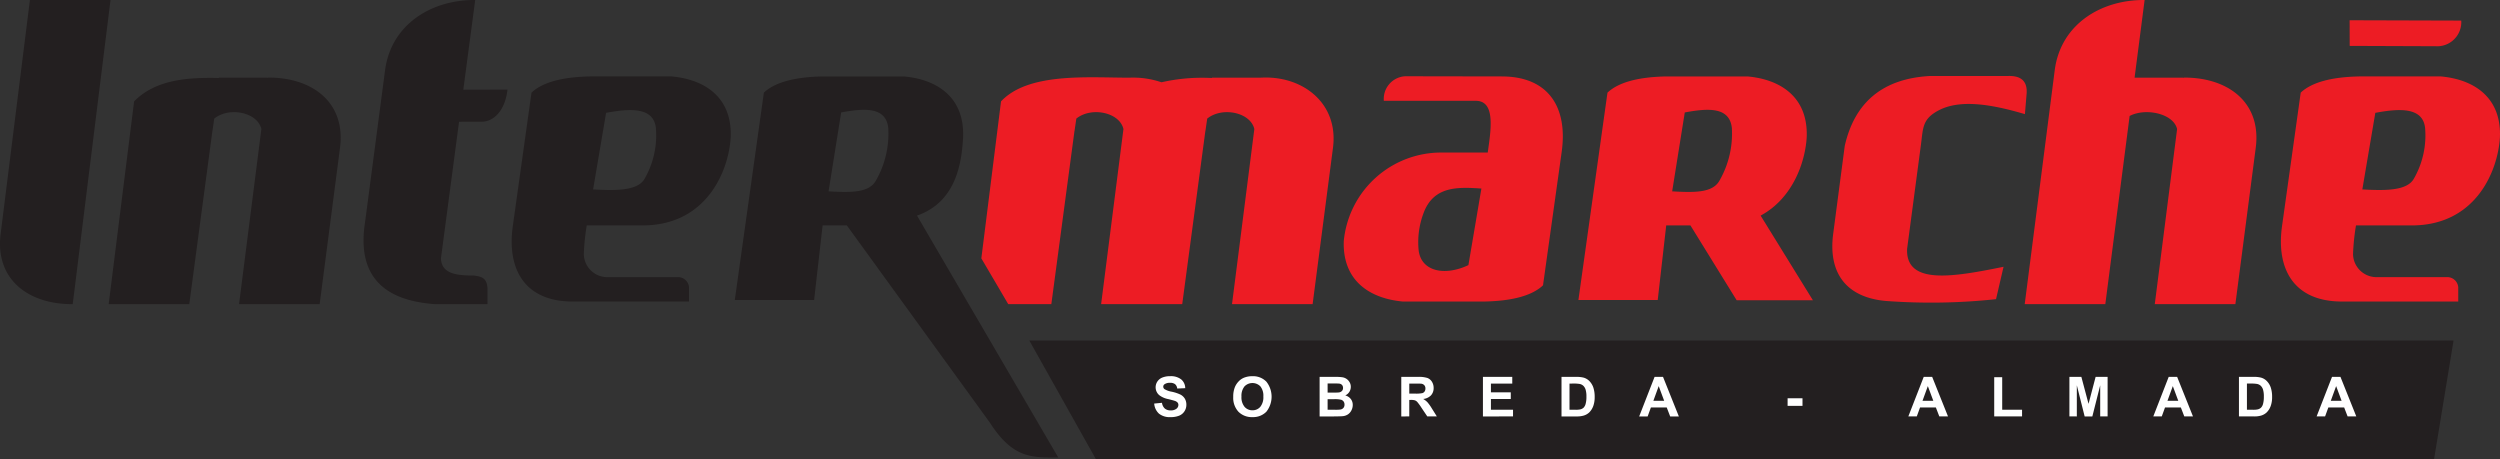 <svg xmlns="http://www.w3.org/2000/svg" viewBox="0 0 322.743 59.282"><rect x="0" y="0" width="322.743" height="59.282" fill="#333333" stroke="none"/><path d="M3.862,0H14.267L9.389,39.264H9.277c-5.661,0-9.925-3.235-9.196-9.062L3.862,0ZM41.266,39.264H30.861l2.881-22.608c-.509-2.176-4.168-2.903-6.082-1.344l-.234,1.601-.005-.007L24.434,39.264H14.029l3.284-26.177c2.795-2.847,7.002-3.106,10.918-3.018l.055-.04h6.234l.06.038.006-.05H34.7c5.66,0,9.954,3.236,9.195,9.062l-2.629,20.185Zm15.658-5.909L59.263,15.72l2.874-.004c1.89-.003,3.134-1.859,3.37-4.107l.004-.044-5.7.015L61.348,0h-.112C55.575,0,50.48,3.235,49.712,9.062q-1.286,9.768-2.573,19.536c-1.099,6.912,2.252,10.166,8.959,10.663l.001.003h6.835V37.196c-.094-1.251-.664-1.507-1.821-1.629-2.761.023-4.107-.501-4.19-2.212Zm19.644-8.901q.838-4.943,1.677-9.887c3.031-.564,6.132-.787,6.428,1.959a11.236,11.236,0,0,1-1.444,6.529c-.873,1.589-3.711,1.566-6.66,1.399Zm-10.365,4.727,2.411-17.223q2.1-1.979,7.555-2.092H86.698c4.292.387,7.815,2.694,7.636,7.806-.225,4.276-3.058,11.536-11.574,11.428H75.749a28.598,28.598,0,0,0-.38,3.712,3.029,3.029,0,0,0,2.984,2.967h9.07a1.423,1.423,0,0,1,1.526,1.288v1.859H73.917c-6.062,0-8.514-4.043-7.715-9.746Zm40.763-4.479,1.627-10.185c3.031-.564,5.784-.737,6.08,2.009a12.177,12.177,0,0,1-1.593,6.778c-.873,1.588-3.164,1.566-6.114,1.399Zm-.768,4.399h3.127L127.796,54.57c2.966,4.614,5.382,4.509,8.819,4.483L118.382,27.832c5.154-1.783,5.786-7.014,5.952-10.158.179-5.112-3.344-7.419-7.636-7.806H106.169q-5.455.114-7.555,2.092L94.86,38.725H105.1l1.096-9.624Z" fill="#231f20" fill-rule="evenodd"/><path d="M261.385,39.264H271.79l3.139-24.291c2.068-1.091,5.662-.314,6.128,1.683l-2.881,22.608h10.405l2.629-20.185c.759-5.826-3.534-9.062-9.195-9.062h-.112l-.006.05-.061-.038H275.568L276.864,0h-.112c-5.661,0-10.745,3.235-11.492,9.062l-3.875,30.202Zm43.585-14.81q.839-4.943,1.677-9.887c3.031-.564,6.132-.787,6.428,1.959a11.236,11.236,0,0,1-1.444,6.529c-.873,1.589-3.711,1.566-6.661,1.399Zm-10.365,4.727,2.411-17.223q2.1-1.979,7.555-2.092h10.529c4.292.387,7.815,2.694,7.636,7.806-.225,4.276-3.058,11.536-11.574,11.428h-7.011a28.545,28.545,0,0,0-.38,3.712,3.029,3.029,0,0,0,2.984,2.967h9.07a1.423,1.423,0,0,1,1.526,1.288v1.859H302.32c-6.061,0-8.514-4.043-7.715-9.746Zm8.733-23.257-.009-3.309,14.414.043v.036a3.113,3.113,0,0,1-3.318,3.273l-11.088-.042ZM215.872,24.703l1.627-10.185c3.031-.564,5.784-.737,6.08,2.009a12.173,12.173,0,0,1-1.593,6.778c-.873,1.588-3.164,1.566-6.114,1.399Zm-.768,4.399h3.127l5.966,9.66H234.04l-6.75-10.93c4.21-2.255,5.786-7.014,5.952-10.158.179-5.112-3.344-7.419-7.636-7.806H215.076q-5.455.114-7.555,2.092l-3.753,26.766h10.24l1.096-9.624Zm-13.495-9.488-2.411,17.222q-2.101,1.979-7.556,2.092H181.113c-4.291-.387-7.814-2.694-7.635-7.806a12.634,12.634,0,0,1,12.79-11.428h5.794c.432-3.028,1.012-6.68-1.545-6.68H178.649a2.929,2.929,0,0,1,2.732-3.168l12.513.021c6.062.011,8.514,4.043,7.715,9.746Zm-10.365,4.727q-.838,4.943-1.677,9.887c-3.124,1.467-6.132.787-6.428-1.959a10.595,10.595,0,0,1,.608-4.677c1.288-3.609,4.454-3.452,7.496-3.252Zm-21.79,14.924H159.05l2.881-22.608c-.509-2.176-4.168-2.903-6.082-1.344l-.234,1.601-.005-.007-2.987,22.357H142.152l2.881-22.608c-.509-2.176-4.168-2.903-6.082-1.344l-.234,1.601-.005-.007-2.987,22.357h-5.566l-3.471-5.909L129.23,13.088c3.537-3.769,11.268-3.059,16.582-3.059a11.354,11.354,0,0,1,4.132.593,23.657,23.657,0,0,1,6.477-.552l.055-.04H162.71c5.41-.337,10.127,3.271,9.374,9.05l-2.629,20.185ZM261.41,14.736q.112-1.343.224-2.687.149-2.314-2.386-2.24h-10.067q-9.094.485-11.031,9.032-.745,5.673-1.491,11.346c-.652,4.939,1.569,8.16,6.71,8.659a78.953,78.953,0,0,0,14.313-.224q.485-2.09.969-4.18c-6.427,1.301-12.647,2.413-12.45-2.314q.895-6.738,1.79-13.476c.28-2.11.155-3.256,2.216-4.369,2.752-1.487,6.77-.863,11.202.452Z" fill="#ed1c24" fill-rule="evenodd"/><polygon points="132.881 43.959 316.748 43.959 314.231 59.281 141.481 59.281 132.881 43.959 132.881 43.959" fill="#231f20" fill-rule="evenodd"/><path d="M149.005,52.099,150.009,52a1.216,1.216,0,0,0,.367.743,1.113,1.113,0,0,0,.747.237,1.139,1.139,0,0,0,.75-.212.625.625,0,0,0,.253-.492.461.461,0,0,0-.107-.308.824.824,0,0,0-.371-.221c-.12-.043-.396-.117-.825-.224a2.789,2.789,0,0,1-1.163-.505,1.34,1.34,0,0,1-.25-1.758,1.39,1.39,0,0,1,.637-.517,2.57,2.57,0,0,1,1.005-.177,2.161,2.161,0,0,1,1.448.421,1.493,1.493,0,0,1,.51,1.126l-1.031.045a.872.872,0,0,0-.284-.566,1.035,1.035,0,0,0-.653-.172,1.174,1.174,0,0,0-.704.184.371.371,0,0,0-.164.316.391.391,0,0,0,.153.31,2.69,2.69,0,0,0,.948.341,5.032,5.032,0,0,1,1.113.367,1.442,1.442,0,0,1,.565.52,1.519,1.519,0,0,1,.204.813,1.499,1.499,0,0,1-.244.822,1.459,1.459,0,0,1-.69.57,2.886,2.886,0,0,1-1.112.187,2.212,2.212,0,0,1-1.487-.447,1.944,1.944,0,0,1-.619-1.304Zm10.202-.861a3.244,3.244,0,0,1,.233-1.31,2.43,2.43,0,0,1,.475-.7,2.001,2.001,0,0,1,.66-.459,2.793,2.793,0,0,1,1.101-.202,2.397,2.397,0,0,1,1.806.7,3.127,3.127,0,0,1,.004,3.882,2.381,2.381,0,0,1-1.796.698,2.407,2.407,0,0,1-1.812-.695,2.639,2.639,0,0,1-.671-1.914Zm1.062-.034a1.917,1.917,0,0,0,.401,1.315,1.306,1.306,0,0,0,1.018.447,1.292,1.292,0,0,0,1.012-.445,1.953,1.953,0,0,0,.395-1.331,1.93,1.93,0,0,0-.384-1.311,1.428,1.428,0,0,0-2.051.006,1.932,1.932,0,0,0-.39,1.319Zm10.09-2.55h2.041a5.818,5.818,0,0,1,.905.051,1.319,1.319,0,0,1,.532.211,1.297,1.297,0,0,1,.391.427,1.153,1.153,0,0,1,.157.597,1.209,1.209,0,0,1-.717,1.108,1.347,1.347,0,0,1,.717.463,1.23,1.23,0,0,1,.251.77,1.517,1.517,0,0,1-.162.678,1.37,1.37,0,0,1-.442.525,1.471,1.471,0,0,1-.692.243q-.257.027-1.244.035h-1.738V48.653Zm1.032.85V50.684h.675q.603,0,.749-.018a.678.678,0,0,0,.416-.182.54.54,0,0,0,.151-.4.563.563,0,0,0-.129-.385.593.593,0,0,0-.389-.178q-.154-.018-.881-.018Zm0,2.031V52.899h.954a4.635,4.635,0,0,0,.708-.031.642.642,0,0,0,.374-.203.631.631,0,0,0,.145-.434.671.671,0,0,0-.112-.39.632.632,0,0,0-.322-.234,3.517,3.517,0,0,0-.914-.073Zm9.511,2.226V48.653h2.171a3.704,3.704,0,0,1,1.189.138,1.171,1.171,0,0,1,.594.489,1.47,1.47,0,0,1,.222.805,1.367,1.367,0,0,1-.338.95,1.62,1.62,0,0,1-1.01.471,2.416,2.416,0,0,1,.553.429,5.891,5.891,0,0,1,.586.829l.624.996H184.26l-.746-1.112a7.218,7.218,0,0,0-.543-.75.796.796,0,0,0-.31-.213,1.702,1.702,0,0,0-.52-.057h-.208V53.76Zm1.032-2.947h.762a3.981,3.981,0,0,0,.928-.062.559.559,0,0,0,.289-.216.669.669,0,0,0,.105-.383.611.611,0,0,0-.138-.416.632.632,0,0,0-.389-.201q-.125-.016-.753-.017h-.804v1.295Zm9.509,2.947V48.653h3.786v.865h-2.755v1.132h2.563v.86h-2.563v1.39h2.853V53.76Zm10.145-5.107h1.885a3.664,3.664,0,0,1,.972.098,1.698,1.698,0,0,1,.769.471,2.228,2.228,0,0,1,.488.826,3.805,3.805,0,0,1,.166,1.208,3.356,3.356,0,0,1-.157,1.087,2.237,2.237,0,0,1-.547.901,1.799,1.799,0,0,1-.724.408,3.094,3.094,0,0,1-.913.108h-1.94V48.653Zm1.031.865V52.899h.769a2.78,2.78,0,0,0,.624-.049.955.955,0,0,0,.416-.212,1.089,1.089,0,0,0,.27-.493,3.355,3.355,0,0,0,.105-.936,3.065,3.065,0,0,0-.105-.908,1.173,1.173,0,0,0-.293-.495.981.981,0,0,0-.478-.24,4.613,4.613,0,0,0-.846-.049Zm14.12,4.242h-1.123l-.446-1.16h-2.042l-.421,1.16h-1.094l1.989-5.107h1.09l2.045,5.107Zm-1.899-2.02-.704-1.895-.69,1.895Zm15.935.657v-.979h1.923v.979ZM251.483,53.76H250.36l-.446-1.16H247.873l-.421,1.16h-1.093l1.989-5.107h1.09l2.045,5.107Zm-1.899-2.02-.704-1.895-.689,1.895Zm7.864,2.02v-5.065h1.031V52.899h2.563V53.76Zm9.707,0V48.653h1.543l.926,3.483.915-3.483h1.547V53.76H271.13V49.74l-1.014,4.02h-.993l-1.01-4.02v4.02Zm15.953,0h-1.122l-.446-1.16h-2.041l-.421,1.16h-1.094l1.989-5.107h1.09l2.045,5.107Zm-1.899-2.02-.704-1.895-.69,1.895Zm7.833-3.087h1.885a3.66,3.66,0,0,1,.971.098,1.696,1.696,0,0,1,.769.471,2.221,2.221,0,0,1,.488.826,3.792,3.792,0,0,1,.167,1.208,3.348,3.348,0,0,1-.157,1.087,2.237,2.237,0,0,1-.547.901,1.801,1.801,0,0,1-.724.408,3.097,3.097,0,0,1-.913.108h-1.939V48.653Zm1.031.865V52.899h.769a2.778,2.778,0,0,0,.624-.049.955.955,0,0,0,.416-.212,1.093,1.093,0,0,0,.27-.493,3.367,3.367,0,0,0,.104-.936,3.076,3.076,0,0,0-.104-.908,1.175,1.175,0,0,0-.293-.495.982.982,0,0,0-.478-.24,4.614,4.614,0,0,0-.847-.049Zm14.12,4.242H303.07l-.446-1.16h-2.041l-.421,1.16h-1.094l1.989-5.107h1.09l2.045,5.107Zm-1.899-2.02-.704-1.895-.69,1.895Z" fill="#fff"/></svg>